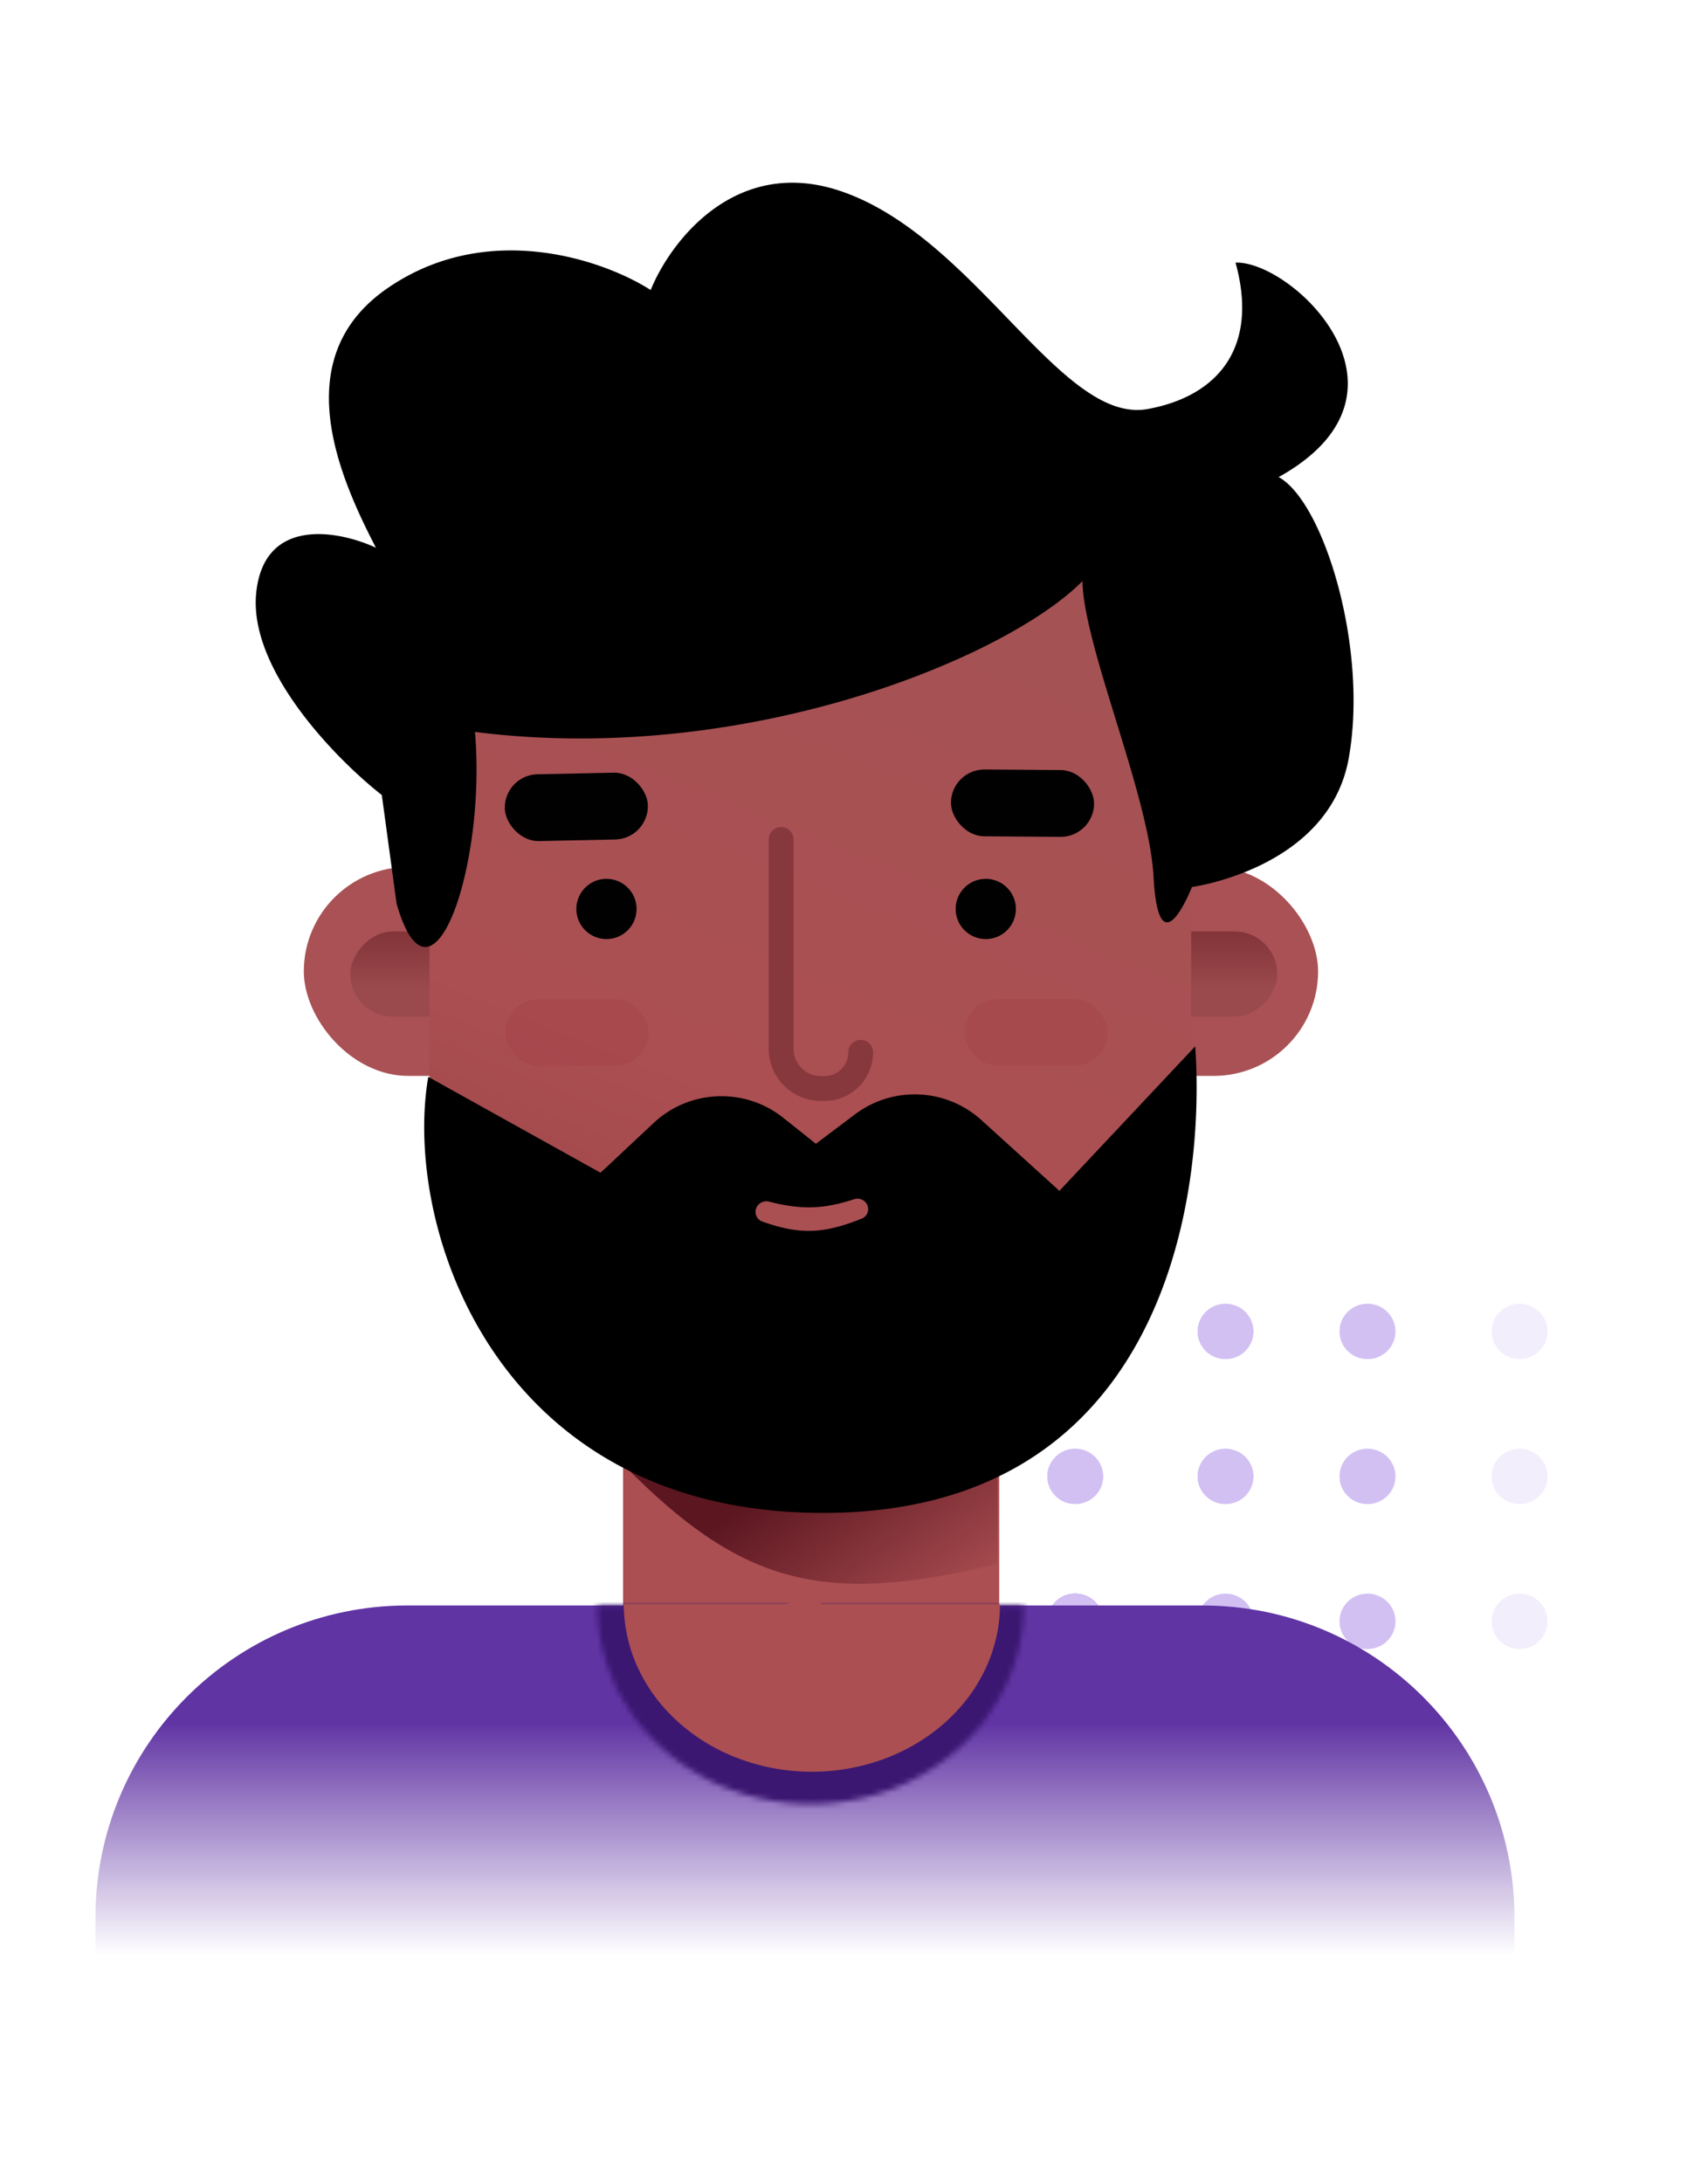 <svg width="313" height="400" viewBox="0 0 313 400" fill="none" xmlns="http://www.w3.org/2000/svg"><g opacity=".268" fill="#d2c0f3"><ellipse cx="278.468" cy="243.974" rx="5.11" ry="5.059"/><ellipse cx="278.468" cy="243.974" rx="5.11" ry="5.059"/><ellipse cx="278.468" cy="270.535" rx="5.11" ry="5.059"/><ellipse cx="278.468" cy="270.535" rx="5.11" ry="5.059"/><ellipse cx="278.468" cy="297.095" rx="5.11" ry="5.059"/><ellipse cx="278.468" cy="297.095" rx="5.11" ry="5.059"/></g><ellipse cx="143.153" cy="243.974" rx="5.11" ry="5.059" fill="#d2c0f3"/><ellipse cx="169.168" cy="243.974" rx="5.11" ry="5.059" fill="#d2c0f3"/><ellipse cx="197.039" cy="243.974" rx="5.11" ry="5.059" fill="#d2c0f3"/><ellipse cx="143.153" cy="243.974" rx="5.11" ry="5.059" fill="#d2c0f3"/><ellipse cx="169.168" cy="243.974" rx="5.11" ry="5.059" fill="#d2c0f3"/><ellipse cx="197.039" cy="243.974" rx="5.11" ry="5.059" fill="#d2c0f3"/><ellipse cx="143.153" cy="270.535" rx="5.11" ry="5.059" fill="#d2c0f3"/><ellipse cx="169.168" cy="270.535" rx="5.11" ry="5.059" fill="#d2c0f3"/><ellipse cx="197.039" cy="270.535" rx="5.11" ry="5.059" fill="#d2c0f3"/><ellipse cx="143.153" cy="270.535" rx="5.11" ry="5.059" fill="#d2c0f3"/><ellipse cx="169.168" cy="270.535" rx="5.11" ry="5.059" fill="#d2c0f3"/><ellipse cx="197.039" cy="270.535" rx="5.11" ry="5.059" fill="#d2c0f3"/><ellipse cx="143.153" cy="297.095" rx="5.11" ry="5.059" fill="#652bd2"/><ellipse cx="169.168" cy="297.095" rx="5.11" ry="5.059" fill="#652bd2"/><ellipse cx="197.039" cy="297.095" rx="5.11" ry="5.059" fill="#652bd2"/><ellipse cx="143.153" cy="297.095" rx="5.11" ry="5.059" fill="#652bd2"/><ellipse cx="169.168" cy="297.095" rx="5.11" ry="5.059" fill="#652bd2"/><ellipse cx="197.039" cy="297.095" rx="5.11" ry="5.059" fill="#d2c0f3"/><ellipse cx="224.583" cy="243.974" rx="5.11" ry="5.059" fill="#d2c0f3"/><ellipse cx="250.598" cy="243.974" rx="5.11" ry="5.059" fill="#d2c0f3"/><ellipse cx="224.583" cy="243.974" rx="5.11" ry="5.059" fill="#d2c0f3"/><ellipse cx="250.598" cy="243.974" rx="5.11" ry="5.059" fill="#d2c0f3"/><ellipse cx="224.583" cy="270.536" rx="5.11" ry="5.059" fill="#d2c0f3"/><ellipse cx="250.598" cy="270.536" rx="5.11" ry="5.059" fill="#d2c0f3"/><ellipse cx="224.583" cy="270.536" rx="5.11" ry="5.059" fill="#d2c0f3"/><ellipse cx="250.598" cy="270.536" rx="5.11" ry="5.059" fill="#d2c0f3"/><ellipse cx="224.583" cy="297.095" rx="5.11" ry="5.059" fill="#d2c0f3"/><ellipse cx="250.598" cy="297.095" rx="5.11" ry="5.059" fill="#d2c0f3"/><ellipse cx="224.583" cy="297.095" rx="5.11" ry="5.059" fill="#d2c0f3"/><ellipse cx="250.598" cy="297.095" rx="5.11" ry="5.059" fill="#d2c0f3"/><path fill="#ab4f52" d="M114.182 253.254h68.925v62.883h-68.925z"/><path d="M17.494 351.361c0-31.577 25.598-57.174 57.175-57.174h145.683c31.577 0 57.175 25.597 57.175 57.174v27.897H17.494z" fill="url(#a)"/><path d="M114.182 242.636h68.629v43.94c-32.276 7.853-47.192 3.535-68.629-18.262z" fill="url(#b)"/><rect x="55.676" y="158.86" width="185.871" height="38.29" rx="19.145" fill="#a95154"/><rect width="169.872" height="15.575" rx="7.787" transform="matrix(1 0 0 -1 64.198 186.265)" fill="url(#c)"/><rect x="78.713" y="74.154" width="139.567" height="202.598" rx="69.784" fill="url(#d)"/><path d="m69.968 145.682 2.708 19.909c6.417 22.305 16.5-7.028 14.361-31.473 49.774 6.33 97.657-13.731 111.323-27.637.24 12.108 12.248 39.281 13.039 54.221.931 17.554 7.028 1.833 7.028 1.833s25.056-3.361 28.722-23.528-4.554-47.032-12.825-51.587c27.908-15.536 2.49-39.637-7.907-39.301 4.36 15.764-3.441 24.53-16.1 26.832-15.824 2.877-31.378-31.156-55.833-39.787-19.564-6.906-31.648 9.11-35.244 17.982-8.392-5.395-29.778-13.019-48.192-.36-18.413 12.66-9.11 34.154-2.158 47.581-6.713-3.117-20.5-5.826-21.938 8.271s14.745 30.57 23.016 37.044m40.083 69.213-31.57-17.569c-4.701 27.321 12.154 79.643 71.933 79.902 61.837.269 70.637-56.081 68.619-85.5l-24.89 26.483-14.295-12.963a18.19 18.19 0 0 0-23.162-1.057l-7.169 5.397-5.977-4.759c-7.063-5.623-17.182-5.216-23.77.958z" fill="#000"/><path d="M143.147 153.827v38.35a7.29 7.29 0 0 0 7.288 7.288h.652a6.637 6.637 0 0 0 6.636-6.637" stroke="#87383c" stroke-width="4.546" stroke-linecap="round"/><path d="M138.463 222.121c-.037-1.305 1.221-2.258 2.485-1.931 5.971 1.541 10.031 1.364 15.575-.442 1.231-.401 2.533.467 2.57 1.761a1.86 1.86 0 0 1-1.156 1.781c-6.862 2.756-11.223 3.047-18.243.544a1.87 1.87 0 0 1-1.231-1.713" fill="#aa5053"/><rect opacity=".2" x="92.628" y="183.072" width="26.227" height="12.243" rx="6.122" fill="#9f353c"/><rect opacity=".2" x="176.747" y="183.072" width="26.227" height="12.243" rx="6.122" fill="#9f353c"/><rect x="174.314" y="140.956" width="26.227" height="12.243" rx="6.122" transform="rotate(.425 174.314 140.956)" fill="#010101"/><rect x="92.38" y="142.005" width="26.227" height="12.243" rx="6.122" transform="rotate(-1.188 92.38 142.005)" fill="#010101"/><circle cx="111.137" cy="166.557" r="5.52" fill="#010101"/><circle cx="180.647" cy="166.557" r="5.52" fill="#010101"/><mask id="e" fill="#fff"><path d="M187.634 294.187c0 4.775-1.011 9.504-2.976 13.916-1.964 4.412-4.843 8.421-8.473 11.798s-7.939 6.056-12.682 7.883a41.6 41.6 0 0 1-14.958 2.768 41.6 41.6 0 0 1-14.959-2.768c-4.743-1.827-9.052-4.506-12.682-7.883s-6.509-7.386-8.473-11.798a34.2 34.2 0 0 1-2.976-13.916z"/></mask><path d="M187.634 294.187c0 4.775-1.011 9.504-2.976 13.916-1.964 4.412-4.843 8.421-8.473 11.798s-7.939 6.056-12.682 7.883a41.6 41.6 0 0 1-14.958 2.768 41.6 41.6 0 0 1-14.959-2.768c-4.743-1.827-9.052-4.506-12.682-7.883s-6.509-7.386-8.473-11.798a34.2 34.2 0 0 1-2.976-13.916z" stroke="#3b1771" stroke-width="89.89" mask="url(#e)"/><path d="M183.255 293.963c0 4.031-.892 8.021-2.624 11.745s-4.271 7.106-7.472 9.956-7 5.111-11.182 6.653a38.2 38.2 0 0 1-13.191 2.336 38.2 38.2 0 0 1-13.19-2.336c-4.182-1.542-7.982-3.803-11.182-6.653s-5.74-6.233-7.472-9.956c-1.732-3.724-2.624-7.714-2.624-11.745z" fill="#ab4f52"/><defs><linearGradient id="a" x1="147.51" y1="294.187" x2="147.51" y2="370.298" gradientUnits="userSpaceOnUse"><stop offset=".283" stop-color="#6134a4"/><stop offset=".843" stop-color="#6236a5" stop-opacity="0"/></linearGradient><linearGradient id="b" x1="140.442" y1="259.398" x2="169.587" y2="300.165" gradientUnits="userSpaceOnUse"><stop offset=".214" stop-color="#5b1620"/><stop offset="1" stop-color="#5b1620" stop-opacity="0"/></linearGradient><linearGradient id="c" x1="84.936" y1="5.077" x2="84.936" y2="26.096" gradientUnits="userSpaceOnUse"><stop stop-color="#9a494c"/><stop offset="1" stop-color="#6b1f24"/></linearGradient><linearGradient id="d" x1="208.681" y1="91.046" x2="99.742" y2="359.551" gradientUnits="userSpaceOnUse"><stop stop-color="#a35355"/><stop offset=".443" stop-color="#ab4f52"/><stop offset="1" stop-color="#802e31"/></linearGradient></defs></svg>